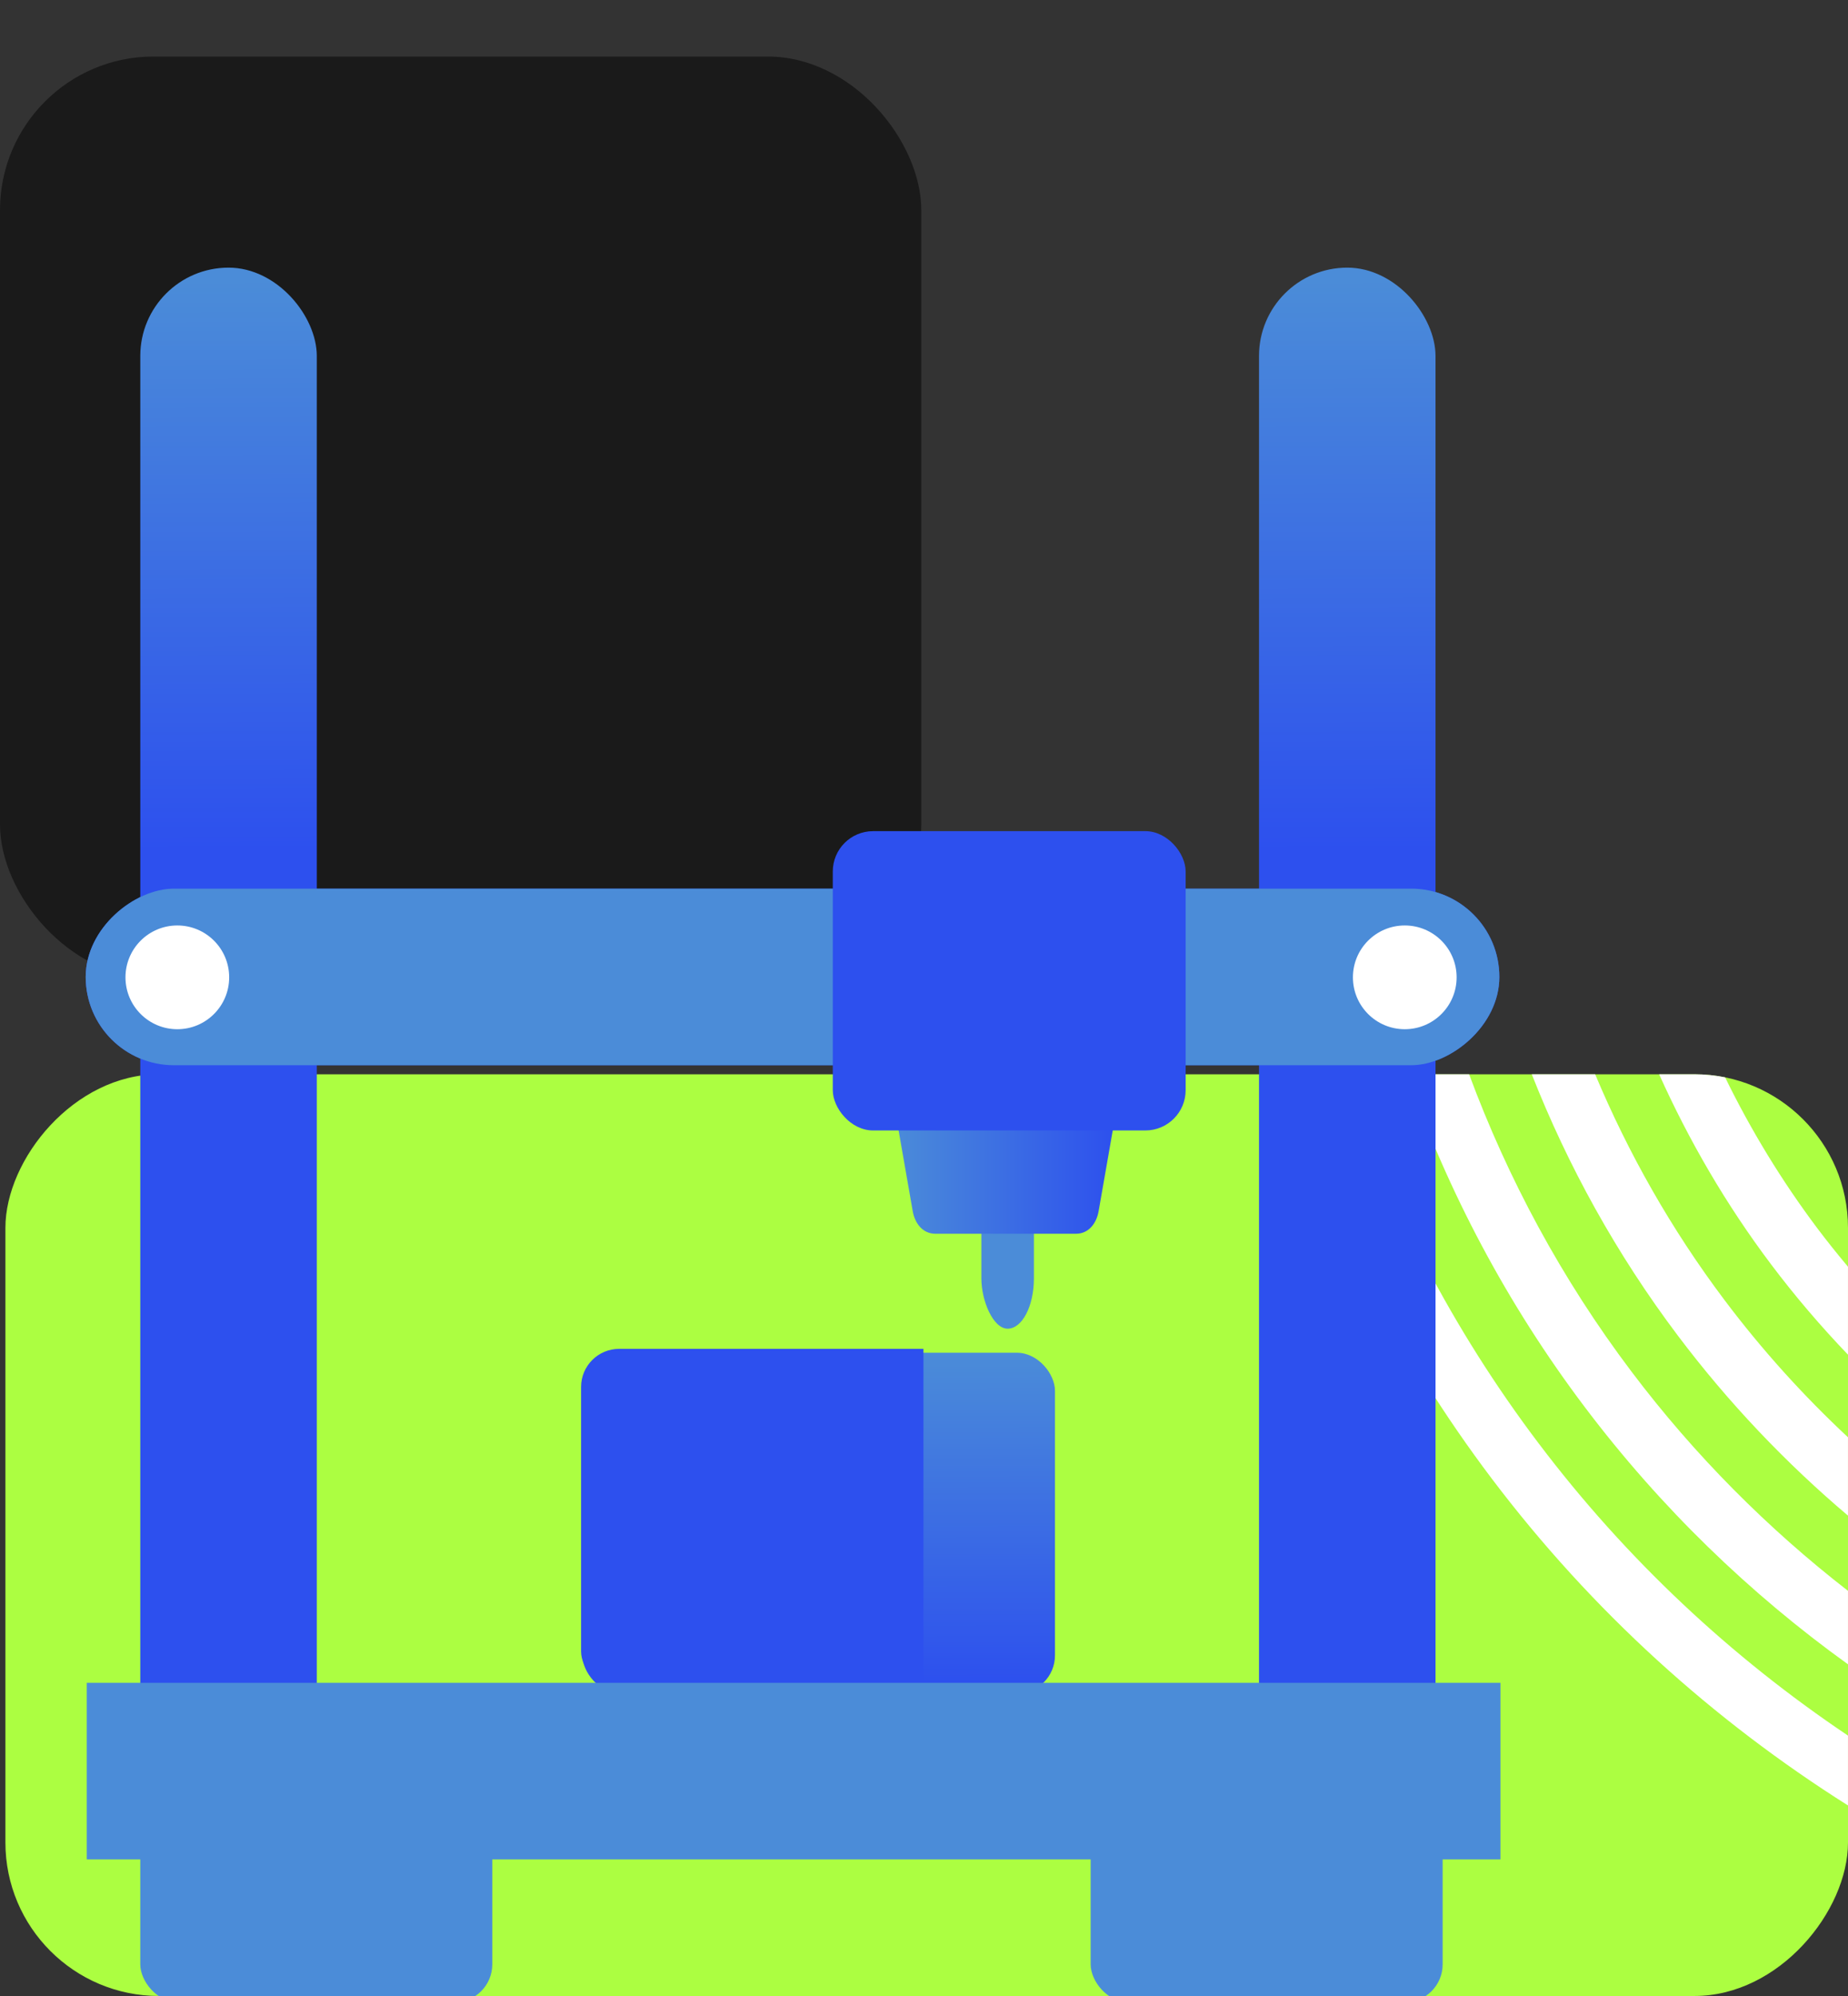 <?xml version="1.0" encoding="UTF-8" standalone="no"?>
<!-- Created with Inkscape (http://www.inkscape.org/) -->

<svg
   width="192.562"
   height="207.889"
   viewBox="0 0 50.949 55.004"
   version="1.1"
   id="svg1"
   sodipodi:docname="ilustracao-3.svg"
   inkscape:version="1.3.2 (091e20ef0f, 2023-11-25)"
   xmlns:inkscape="http://www.inkscape.org/namespaces/inkscape"
   xmlns:sodipodi="http://sodipodi.sourceforge.net/DTD/sodipodi-0.dtd"
   xmlns:xlink="http://www.w3.org/1999/xlink"
   xmlns="http://www.w3.org/2000/svg"
   xmlns:svg="http://www.w3.org/2000/svg">
  <rect x="0" y="0" width="50.949" height="55.004" fill="#333333" stroke="none"/>
  <sodipodi:namedview
     id="namedview1"
     pagecolor="#ffffff"
     bordercolor="#000000"
     borderopacity="0.25"
     inkscape:showpageshadow="2"
     inkscape:pageopacity="0.0"
     inkscape:pagecheckerboard="0"
     inkscape:deskcolor="#d1d1d1"
     inkscape:zoom="1.3690517"
     inkscape:cx="27.026007"
     inkscape:cy="82.17367"
     inkscape:window-width="2560"
     inkscape:window-height="1011"
     inkscape:window-x="0"
     inkscape:window-y="0"
     inkscape:window-maximized="1"
     inkscape:current-layer="svg1" />
  <defs
     id="defs1">
    <linearGradient
       id="linearGradient75">
      <stop
         style="stop-color:#4b8cd8;stop-opacity:1;"
         offset="0"
         id="stop75" />
      <stop
         style="stop-color:#2d50ee;stop-opacity:1;"
         offset="1"
         id="stop74" />
    </linearGradient>
    <linearGradient
       xlink:href="#linearGradient75"
       id="linearGradient73-6"
       x1="190.306"
       y1="162.716"
       x2="231.28"
       y2="162.716"
       gradientUnits="userSpaceOnUse"
       gradientTransform="translate(-190.157,-114.536)" />
    <linearGradient
       inkscape:collect="always"
       xlink:href="#linearGradient75"
       id="linearGradient106"
       x1="158.057"
       y1="460.688"
       x2="158.233"
       y2="488.829"
       gradientUnits="userSpaceOnUse"
       gradientTransform="matrix(0.558,0,0,0.51,-82.458,-223.051)" />
    <clipPath
       clipPathUnits="userSpaceOnUse"
       id="clipPath40">
      <path
         id="path40"
         style="fill:#000000;stroke-width:0.265"
         d="m 176.011,508.328 c -0.949,0 -1.714,0.764 -1.714,1.714 v 11.892 c 0,0.949 0.764,1.713 1.714,1.713 h 13.692 v -15.319 z" />
    </clipPath>
    <linearGradient
       inkscape:collect="always"
       xlink:href="#linearGradient75"
       id="linearGradient107"
       gradientUnits="userSpaceOnUse"
       gradientTransform="matrix(0.558,0,0,0.51,-54.368,-223.051)"
       x1="158.057"
       y1="460.688"
       x2="158.233"
       y2="488.829" />
    <linearGradient
       inkscape:collect="always"
       xlink:href="#linearGradient75"
       id="linearGradient123"
       x1="188.35"
       y1="500.224"
       x2="198.323"
       y2="500.224"
       gradientUnits="userSpaceOnUse"
       gradientTransform="matrix(0.558,0,0,0.558,-82.458,-245.192)" />
    <linearGradient
       inkscape:collect="always"
       xlink:href="#linearGradient75"
       id="linearGradient2"
       x1="25.019"
       y1="38.849"
       x2="25.037"
       y2="47.133"
       gradientUnits="userSpaceOnUse" />
  </defs>
  <rect
     style="fill:#acfe41;fill-opacity:1;stroke-width:0.567"
     id="rect58-7"
     width="50.8"
     height="25.4"
     x="-50.949"
     y="29.604"
     rx="4.233"
     ry="4.233"
     transform="scale(-1,1)" />
  <rect
     style="fill:#1a1a1a;fill-opacity:1;stroke:none;stroke-width:0.529;stroke-dasharray:none;stroke-opacity:1"
     id="rect59-6"
     width="25.4"
     height="25.4"
     x="2.2070312e-06"
     y="1.558"
     ry="4.233"
     rx="4.233" />
  <path
     id="rect73-5"
     style="fill:#ffffff;fill-opacity:1;stroke-width:0.567"
     d="m 35.382,29.604 c 1.245,3.933 3.149,7.707 5.745,11.142 2.768,3.662 6.114,6.668 9.821,9.007 v -1.925 c -3.206,-2.152 -6.105,-4.845 -8.538,-8.066 -2.373,-3.141 -4.143,-6.577 -5.337,-10.158 z m 3.399,0 c 1.134,3.23 2.765,6.329 4.913,9.174 2.094,2.774 4.549,5.139 7.254,7.086 v -2.025 c -2.206,-1.713 -4.222,-3.727 -5.971,-6.045 -1.923,-2.548 -3.406,-5.311 -4.474,-8.19 z m 3.45,0 c 0.995,2.528 2.333,4.954 4.03,7.206 1.398,1.854 2.974,3.506 4.687,4.956 v -2.159 c -1.226,-1.143 -2.367,-2.403 -3.404,-3.781 -1.47,-1.953 -2.652,-4.046 -3.566,-6.222 z m 3.511,0 c 0.821,1.826 1.842,3.586 3.086,5.238 0.663,0.881 1.373,1.709 2.12,2.489 v -2.424 c -0.286,-0.342 -0.566,-0.689 -0.837,-1.049 -0.996,-1.325 -1.843,-2.722 -2.55,-4.169 -0.274,-0.055 -0.557,-0.085 -0.847,-0.085 z" />
  <g
     id="g1"
     transform="matrix(1.098,0,0,1.098,-0.23,-5.378)">
    <rect
       style="fill:url(#linearGradient106);fill-opacity:1;stroke-width:0.156"
       id="rect5"
       width="4.432"
       height="39.646"
       x="3.732"
       y="11.615"
       ry="2.216" />
    <rect
       style="fill:#2d50ee;fill-opacity:1;stroke-width:0.148"
       id="rect6"
       width="4.432"
       height="35.496"
       x="27.201"
       y="-37.857"
       transform="rotate(90)"
       ry="2.216" />
    <rect
       style="fill:url(#linearGradient2);fill-opacity:1;stroke-width:0.148"
       id="rect23"
       width="11.865"
       height="8.551"
       x="14.834"
       y="38.849"
       ry="0.956" />
    <rect
       style="fill:#2d50ee;fill-opacity:1;stroke-width:0.265"
       id="rect39"
       width="21.256"
       height="15.319"
       x="174.298"
       y="508.328"
       ry="1.713"
       clip-path="url(#clipPath40)"
       transform="matrix(0.558,0,0,0.558,-82.458,-244.896)" />
    <rect
       style="fill:url(#linearGradient107);fill-opacity:1;stroke-width:0.156"
       id="rect106"
       width="4.432"
       height="39.646"
       x="31.822"
       y="11.615"
       ry="2.216" />
    <rect
       style="fill:#4b8cd8;fill-opacity:1;stroke-width:0.148"
       id="rect8"
       width="4.432"
       height="35.496"
       x="47.133"
       y="-37.884"
       transform="rotate(90)" />
    <rect
       style="fill:#4b8cd8;fill-opacity:1;stroke-width:0.148"
       id="rect105"
       width="4.432"
       height="35.496"
       x="27.201"
       y="-37.857"
       transform="rotate(90)"
       ry="2.216" />
    <rect
       style="fill:#4b8cd8;fill-opacity:1;stroke-width:0.105"
       id="rect22"
       width="1.319"
       height="3.823"
       x="24.851"
       y="34.422"
       ry="1.263" />
    <path
       id="rect21"
       style="fill:url(#linearGradient123);stroke-width:0.148"
       d="m 23.251,32.196 h 4.42 c 0.314,0 0.622,0.258 0.567,0.567 l -0.443,2.532 c -0.054,0.31 -0.253,0.567 -0.567,0.567 l -3.534,-3.9e-5 c -0.314,-5e-6 -0.513,-0.258 -0.567,-0.567 l -0.443,-2.532 c -0.054,-0.31 0.253,-0.567 0.567,-0.567 z"
       sodipodi:nodetypes="sssssssss" />
    <rect
       style="fill:#2d50ee;fill-opacity:1;stroke-width:0.148"
       id="rect17"
       width="8.86"
       height="7.512"
       x="21.12"
       y="25.758"
       ry="1.012" />
    <rect
       style="fill:#4b8cd8;fill-opacity:1;stroke-width:0.148"
       id="rect107"
       width="8.838"
       height="5.075"
       x="3.732"
       y="50.079"
       ry="0.956" />
    <rect
       style="fill:#4b8cd8;fill-opacity:1;stroke-width:0.148"
       id="rect108"
       width="8.838"
       height="5.075"
       x="27.595"
       y="50.079"
       ry="0.956" />
    <circle
       style="fill:#ffffff;fill-opacity:1;stroke-width:0.124"
       id="path122"
       cx="4.662"
       cy="29.427"
       r="1.302" />
    <circle
       style="fill:#ffffff;fill-opacity:1;stroke-width:0.124"
       id="circle122"
       cx="35.482"
       cy="29.427"
       r="1.302" />
  </g>
</svg>
